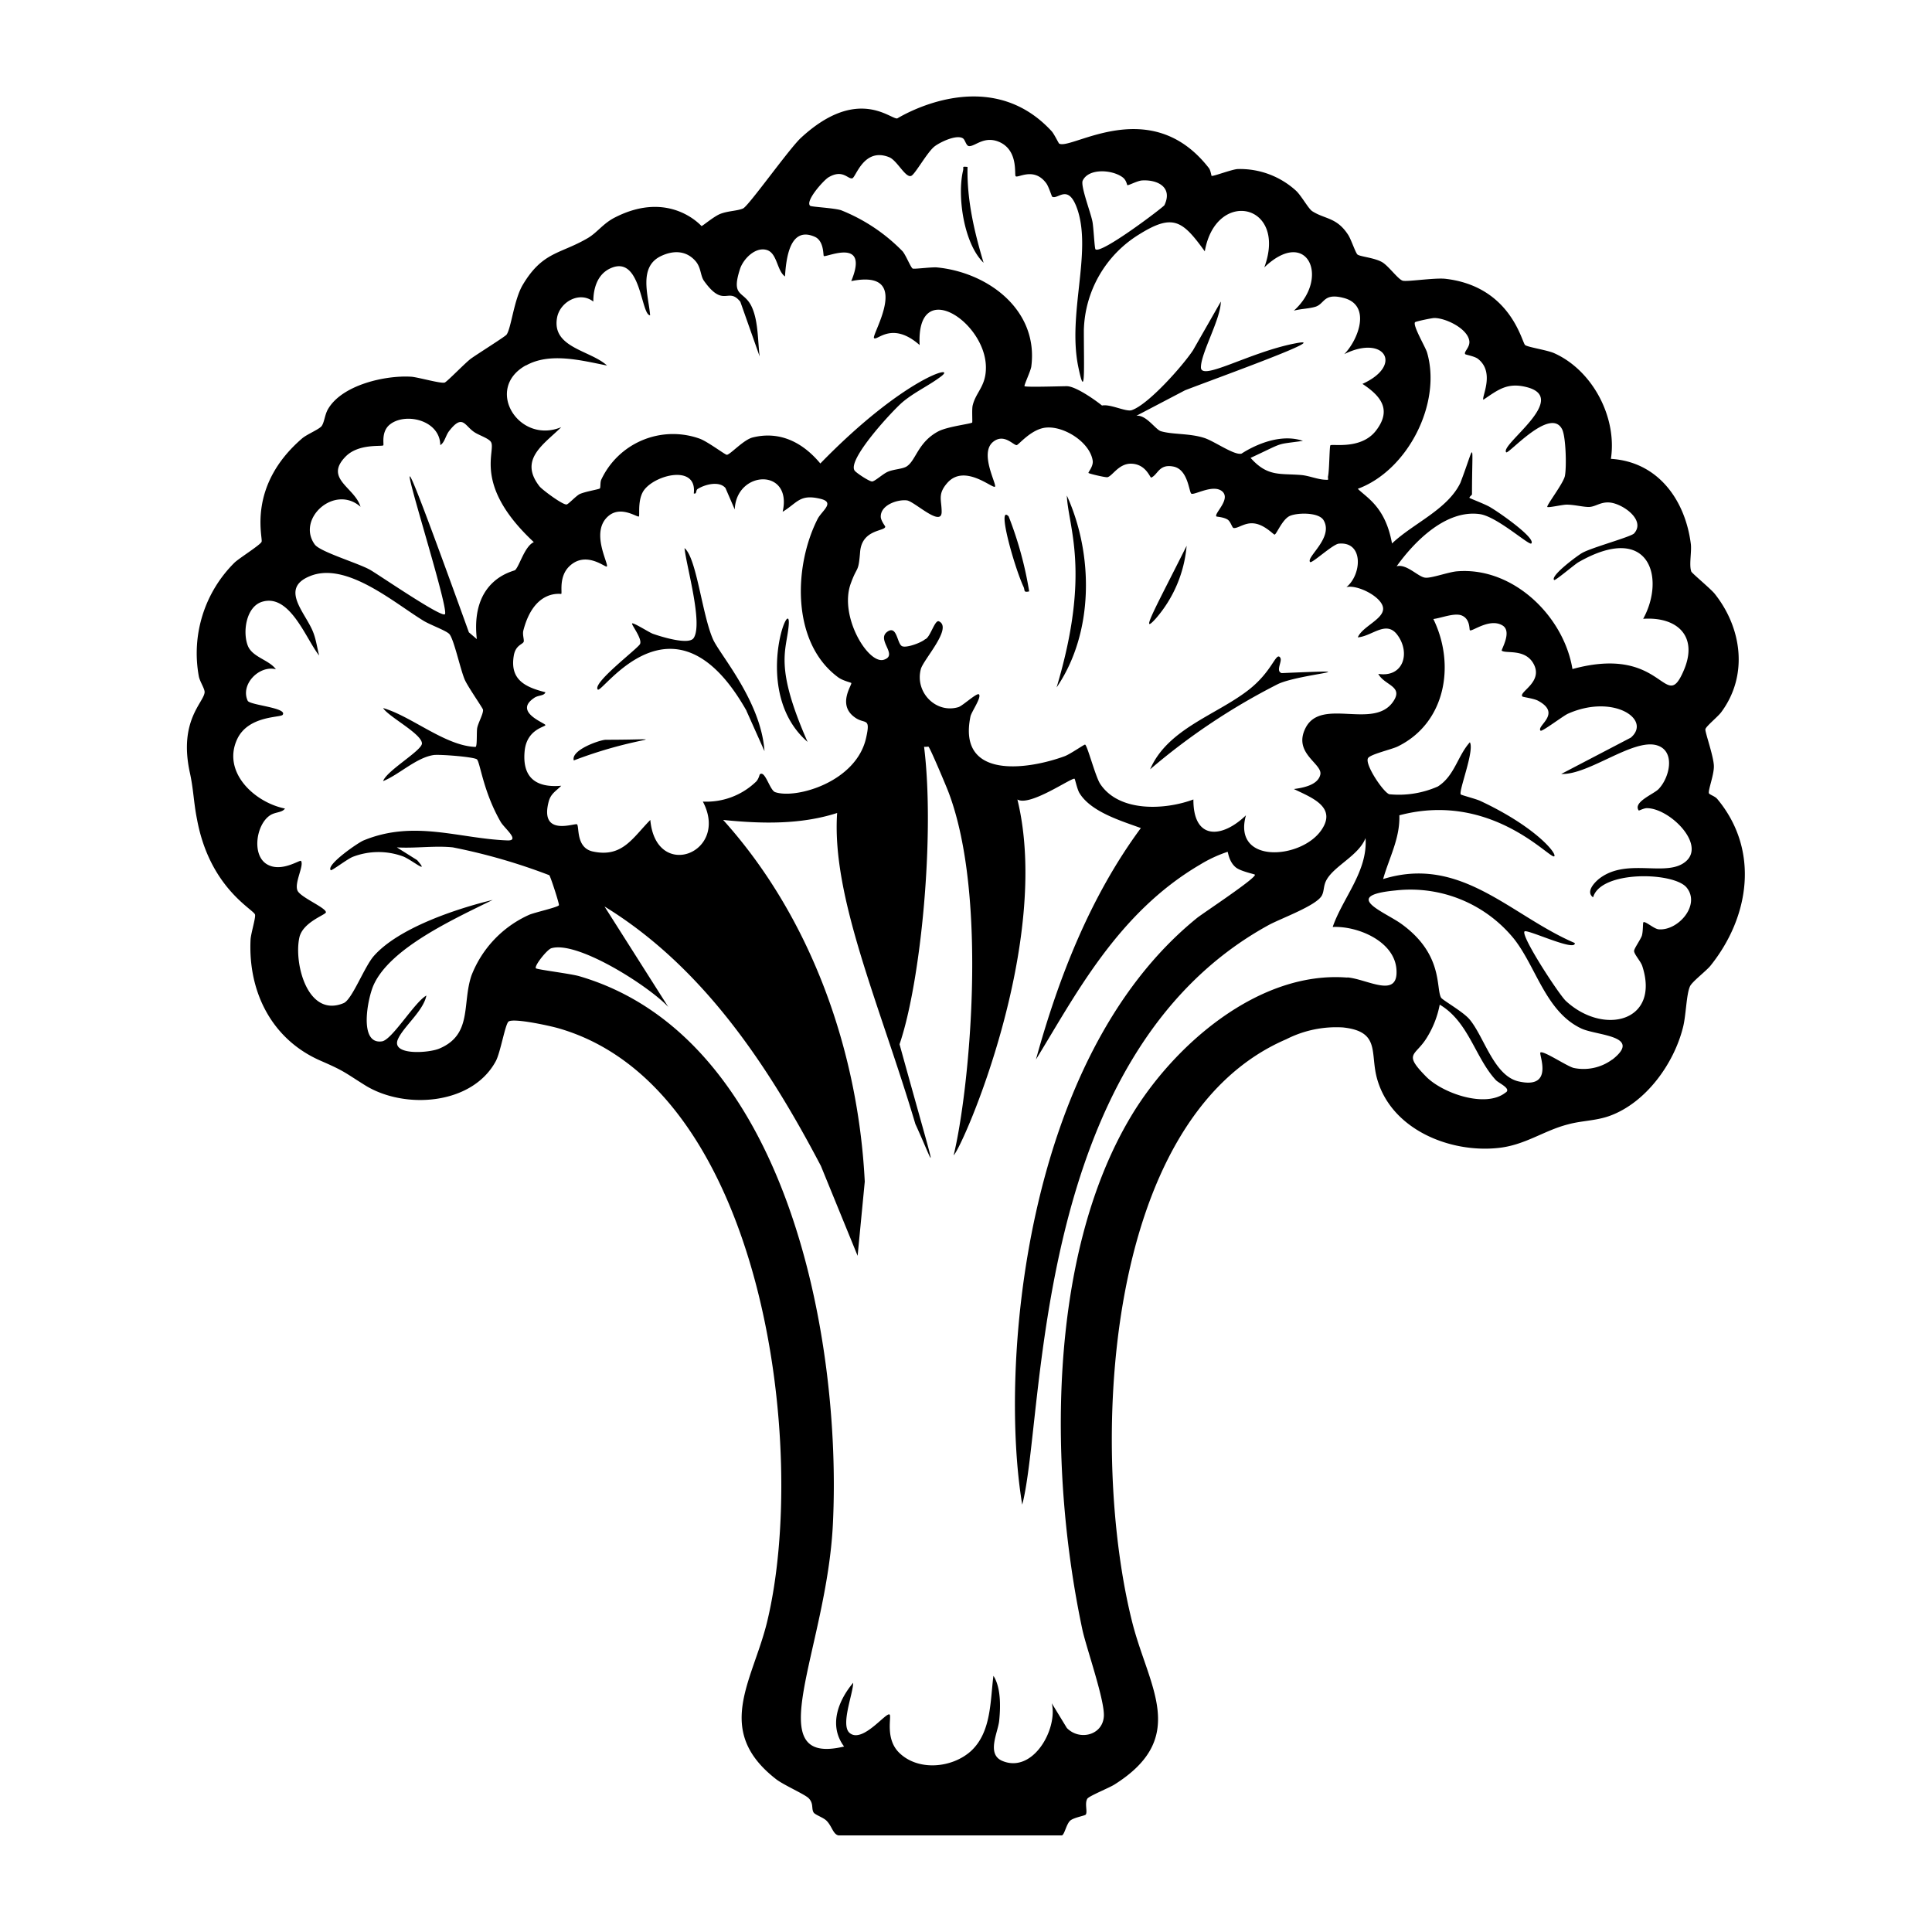 <svg xmlns="http://www.w3.org/2000/svg" viewBox="0 0 1000 1000"><path d="M522 267.2c-6.1-6.2 2.9 26 7.8 36.6.8 1.8-.2 3 2.9 2.3a190 190 0 0 0-10.7-39m140.6 73.2c-2.3-2.9-3.9 7.2-16.6 17-16.7 12.9-41.7 20-50.7 40.9a334 334 0 0 1 66.3-44.2c11.8-5.4 50.7-7.7 1.8-5.6-3.4-1 .6-6.4-.8-8m-64.4-20.2a66 66 0 0 0 16-37.7c-15.5 31-24.8 47.4-16 37.7m-51.3 35.6c19.3-28.2 19.2-68.7 5.3-99.3.6 16.1 12.6 39.4-5.3 99.3M418 384c-17.3-39.3-11-47-9.8-60 1.7-18.4-20 34.2 9.8 60m470.8 29.5c-1.1-1.4-4.1-2.2-4.3-3-.3-2 2.7-9.5 2.6-14-.1-5-4.6-17.5-4.4-19 .1-1.4 6.8-6.8 8.3-9 14-19 10.6-43.5-3.5-61.2-2.1-2.6-11.9-10.7-12.1-11.5-1.2-3.3.2-9.9-.2-14-2.8-22.8-16.9-42.8-41.4-44.3 3.3-21.6-9.6-46-29.6-54.8-3.9-1.6-13.4-3-14.8-4.1-1.7-1.3-7.3-30.4-41.3-34.3-5.6-.6-19.6 1.6-22 1s-7.3-7.6-10.7-9.6c-4-2.3-11-2.8-12.7-3.9-1-.6-3.4-8.1-5-10.4-5.9-9-12-7.9-18.5-12.1-2-1.3-5.6-8-8.4-10.6a43 43 0 0 0-30.2-11.2c-3.2.2-12.9 4-13.5 3.5-.1 0-.5-2.8-1.3-3.9-30.2-39-71.5-9.1-77.6-12.8-.3-.2-2.5-4.8-3.8-6.3-33.3-36.3-79.8-6.7-80-6.7-3.5.5-20.7-17-50 10.2-6.3 6-27 35.2-29.8 36.4-3 1.3-7.4 1.2-11.5 2.7-3.4 1.2-9.4 6.4-10 6.4-.1 0-16.4-18.9-44.7-4.5-6.2 3.1-9.2 7.8-14.1 10.7-14.3 8.4-23.4 6.9-33.7 24.2-4.6 7.7-6 22.5-8.4 25.8-.7 1-15.4 10.2-18.4 12.4-2.8 2-12.2 11.8-13.6 12.4-1.8.7-13.6-2.7-17.2-3-13.4-.9-36.1 4.2-43.3 16.9-1.6 2.8-1.8 6.6-3.2 8.6-1.4 1.8-7.5 4.2-10.1 6.4-28.7 24.7-20.2 51.6-21 53.5-.4 1.5-11.6 8.5-14 10.8a66 66 0 0 0-18.5 58.8c.5 2.8 3.2 6.6 3 8.4-.5 5.3-13.4 14.6-7.7 41.2 2 9 2 15.7 3.8 24.6 6.6 35.5 29.3 46.5 30 49.2.4 1.6-2 9.3-2.3 12.7-1.4 27.3 11 52 36.4 63 12.2 5.3 12.1 5.9 22.8 12.6 20.4 12.7 55.4 10.3 67.7-12.4 2.5-4.6 4.9-19.5 6.7-20.6 2.9-1.8 21.6 2.3 26 3.6C395.2 563 418.8 749.9 397 839.7c-7.5 30.6-27.7 56 4.7 81.2 4 3.1 15.3 8 17 10 2.5 2.7 1.2 5.2 2.4 7.2.7 1.2 4.7 2.5 6.5 4.1 3 2.8 3.5 7.2 6.4 7.8h115.6c1.4-.3 2.3-5.9 4.4-7.7 1.9-1.6 7.7-2.5 8-3.1 1-1.5-.7-5.7.8-8.2.9-1.4 11.3-5.6 14-7.3 38.6-24.3 17.9-50.3 9.4-83.4-22-86.2-16.8-261 79.6-302.4a57 57 0 0 1 29.3-6.1c19.8 2.1 13.8 13.5 17.8 27 7.5 25.8 37.4 38 62.4 35.4 14-1.4 23.7-9 36.2-12.2 7.2-2 14.3-1.8 21.6-4.4 18.8-6.8 33.3-27 38-45.8 1.6-6.1 1.7-16.9 3.6-21.2 1-2.4 8.3-7.9 10.6-10.7 20.4-25.4 25.5-60 3.6-86.3M738.6 182.3c-1-3-7.4-13.8-6.2-15.5.2-.4 8.7-2.2 10-2.2 5.8 0 16.6 5.2 18 11.3 1 3.6-3 6.2-2 7.4.1.3 4.5 1 6.4 2.3 9.3 7 1.9 20 3 21.3 7.7-5.2 12.4-9.1 22.5-6.5 22.4 5.8-14.1 29.8-10.7 33.7 1.1 1.3 23-24 29-11.8 1.9 4 2.3 19.3 1.4 24-.7 3.8-9.8 15.5-9.1 16.1.5.5 7.8-1.2 10-1.2 4 0 8.8 1.3 11.7 1.2 3.5-.2 5.8-2.7 10.6-2.3 6.7.6 18.8 9.1 12.6 16-1.7 1.8-21.6 7.2-26.7 10-2 1-16.8 11.9-14.7 14.1.5.6 10.4-7.9 12.6-9.2 36.9-21.1 45.1 8.3 33.5 29.3 17.4-1.2 28.6 8.8 21.1 26.5-10 23.6-9.9-13.6-57.7-.5-4.5-27.4-30.7-52.9-59.6-50.6-4.4.3-13.5 3.7-16.6 3.3-3.6-.3-9.6-7.3-14.8-5.9 9.3-13 25.6-29.4 43-27 8.9 1.2 25.6 16.4 26.7 15.2 2.5-2.7-16.5-16-21-18.6-2-1.4-10.5-4.6-11-5-.2-.5 1.3-1.5 1.3-1.8 0-29 2-27-6-6-6.7 13.9-24.5 21-35.4 31.4-3.4-18.9-13-23.6-17.7-28.3 25.8-9.5 43.6-44.3 35.8-70.7M721.2 363c-10 15-37.2-2.2-45.4 13.7-6.8 13.2 8.8 18.5 7.6 24.2-1.2 5.5-9.1 6.9-13.7 7.5 8.8 4.3 22.6 9.2 14.2 21.3-10.5 15.2-46.1 17.7-39-7.7-12.4 12-27.3 13-27.2-8.2-14.7 5.5-38.4 6.7-48.2-8-2.5-3.7-6.8-20.4-7.9-20.4-.6 0-7.6 4.9-10.5 6-19.6 7.2-55.5 12-48.8-20.5.4-2.3 5.9-10 4.4-11.5-1-1-8.4 5.9-10.6 6.6-11.6 3.5-22.6-7.6-19.5-19.6 1.2-4.9 16.7-21.4 9.4-24.8-2.2-1-4.5 8.5-7.2 9.3-2.2 1.9-10 4.7-12 3.5-2.5-1.4-2.5-10.8-7.4-7.5-6.2 4.2 5.9 12.2-2 14.6-8.1 2.4-23.3-22.7-17-39.6 3.4-9.4 3.9-5.1 4.8-16.3 1-11.8 12.9-10.5 13-13 0-.3-2-2.7-2.3-4.8-.5-6.2 8.4-9.4 13.5-8.8 3.9.5 18 14.2 18 5.9 0-6.1-2.2-9 2.8-14.8 8.9-10.4 23.6 3 24.8 1.8 1-1.2-8-17-1.2-23 5.7-4.9 10.6 1.5 12.4 1.5 1 0 7.7-8.6 15.5-9.1 9.4-.7 22.6 7.8 23.9 17.3.3 2.9-2.5 5.9-2.2 6.2.3.4 8.8 2.4 9.8 2.2 2.6-.6 5.7-6.9 12-7 8 0 10 7.4 10.7 7.2 3.5-1.6 4-7.2 11.5-5.7s8 13 9.2 14c1.6 1 11.6-5.3 16.2-1 4.2 4.1-4.5 11.3-3.2 12.8.2.2 3.8.3 5.9 1.7 1.6 1.2 2.2 4.1 3 4.3 2.3.3 5.7-2.9 10.4-2.4 5.5.5 10.2 5.8 10.8 5.8 1 0 4-8 8-9.7s15-1.9 17.4 2.3c5.3 9-9.2 19.1-7 21.6.8 1 11.6-9.1 14.8-9.5 13-1.3 12 16 4 22.5 5.7-1.5 19 5.3 19 11.2 0 5.5-10.9 9.3-13.1 14.8 7.5-.6 14.8-9.2 20.6-1.1 6.7 9.2 3 22-10 20 3.2 6 13.1 6.3 7.8 14.2m-384.6 61.4c-9.2 9.3-14.5 19.7-29.9 16.3-8.6-2-6.8-12.6-8-14-.7-1-19.6 6.9-14.7-11.8 1.1-4.2 3.9-5.5 6.5-8.2-13.5 1.2-20.4-4.6-18.9-18.4 1.3-10.9 10.6-12 10.7-13s-16.7-6.7-5.9-14c2.1-1.6 5.3-1 5.9-3-10.8-2.7-18.6-6.7-16.3-19.3 1-5 4.3-5.4 5-6.7.5-.9-.7-3.7-.1-6 5.6-21.6 19.4-18.7 19.6-18.9.6-.5-1.4-8.8 4.1-14.2 8.7-8.5 19 .9 19.5 0 1.1-1.4-9.1-18.5 1.3-26.5 6.5-4.9 14.6 1.3 15.3.6.5-.6-.8-8.6 2.5-13.4 5.7-8.2 27.7-13.7 25.9 1.5 1.7.5.9-1.6 2-2.3 3.8-2.4 11.2-4.3 14.4-.5l4.8 11.1c.8-20.4 30-21.6 24.8 1.2 7.7-4.7 8.8-9.2 19.2-6.8 8.2 1.8 1.4 6-1 10.3-12.5 24.4-13.8 64 10.3 82 2.4 1.9 6.7 2.8 7 3.1.7.7-7.4 11.1 1.7 17.7 5.3 4 8.5-.4 6 10.7-5.1 23-36.5 31.8-47.1 28.1-2.8-1-5.2-11.5-7.9-9.2-.2.1-.6 2.7-2.3 4.1a37 37 0 0 1-27.2 10c14 26.6-24.3 41.4-27.2 9.5M560.4 93.5c3.1-6.6 15.4-5.7 20.7-1.7 2 1.5 2.2 4 2.4 4 .4.4 5-2.2 7.6-2.4 8.2-.5 16 3.6 11.6 12.8-.5 1-33 25.7-35.7 22.8-.5-.6-1-12-1.6-14.5-.9-4.6-6.2-18.3-5-21m-131.6-1.7c7.4-4.4 10 1 12.3.5C443 92 447 76 460.3 81.4c4.1 1.7 8.5 11 11.4 9.6 2-.9 8.2-12.2 12-15.2 3-2.3 11.4-6.3 14.7-4.2 1.2.8 1.6 3.7 3 4 3.2.5 8-5.8 16.3-1.9 9.5 4.6 7.2 16.7 8 17.5 1.1 1.2 9.4-5 15.8 3.6 1.3 1.7 2.8 6.7 3.1 7 3 1.8 8.5-7.6 13.3 7.3 7 22.3-5.2 53.2.1 80.2 3.9 19.2 3 1.7 3-18.4a60 60 0 0 1 28.5-49.5c17.7-11.1 22.6-7.2 34.1 8.7 5.7-32.8 43-24.8 30.8 8.3 22.2-21.2 34.2 5.4 15.3 22.4 3.6-1 8-1 11.4-2.1 4.7-1.7 4-7.3 14.7-4.4 14 3.9 7.3 21.5 0 29 20.7-10.3 30.8 5.7 9.4 15.4 9.4 6.2 15.4 13.3 7 24.2-7.7 10-22.7 6.7-23.6 7.6-.5.6-.5 12.7-1.2 16-.3 1.7 1 2-1.7 1.8-3.8-.2-8-2-11.9-2.4-11.2-1-17.6 1.1-26.5-8.9 18.3-8.5 12.2-6.7 27.1-8.8-15-5.1-31.7 6.6-31.8 6.6-3.7 1-14-6.4-19.2-8.1-7.7-2.5-16.4-1.7-22.5-3.5-2.8-.8-7.6-8.6-12.7-8l25.2-13.2c19-7.3 77.2-28.2 57.2-24.3-23.8 4.5-49.3 20-49 12.3.1-7.5 10.2-24.8 10.3-33.9l-14.4 25.2c-5.3 8-23 28-31.7 31-3 1-11.1-3.3-15.4-2.4-3.7-3-13.7-10-18.2-10-3.2 0-21 .6-21.9 0-.4-.4 3.2-7.9 3.5-10.2 3.8-29.3-22.5-48.8-49-51.3-2.8-.2-11.9 1-12.4.6-1-.5-3.4-6.7-5.2-8.9a92 92 0 0 0-31.9-21.3c-3.9-1.2-15.4-1.7-16-2.3-2.6-2.5 7-13.2 9.5-14.7m-156.6 97.4c12.4-7 28.8-2.6 42 0-8.7-8-29-9.2-25.8-25.1 1.7-8 11.7-13.5 18.7-8 0-6.7 2-13.8 8.4-17 16.4-8.1 16.1 24 21 24.1-.8-10.1-6.2-24.9 5.5-30.6 6.2-3 12.8-3.1 17.7 2.2 3.3 3.5 2.7 7.8 4.7 10.6 10.3 14.4 12.4 2.8 18.8 10.8l10 28.3c-1-8-.7-17.7-3.8-25-4-9.6-11.3-4.9-6.4-20.2 1.7-5.3 8-11.7 13.9-9.9 5.4 1.6 5.2 10.7 9.4 13.7.6-8.8 2.3-26.2 15.3-20.6 5 2.1 4.4 9.6 4.8 10 1 1 23.8-10.1 14.2 13 32.4-6.5 10.2 28 11.8 29.5 1.6 1.6 9.3-9 23.6 3.6-1.8-35.6 33.9-12.3 34.3 11.2.2 10.2-5.3 13.1-6.9 20.3-.4 2.2 0 8.3-.2 8.6-.7.7-12.4 2-17.4 4.5-10.5 5.5-11.6 14.7-16.2 18-2 1.6-7 1.6-10.1 3-2.4 1-6.5 4.8-8 5-1.4.2-8.7-4.7-9.2-5.7-3.7-5.8 19.9-31.2 24.9-35.4 6.2-5.2 13.6-8.5 19.8-13.2 9.1-6.8-18.6 0-62.4 45-8.8-10.6-20.6-17-34.9-13.5-4.8 1.1-11.8 9-13.5 9-.9 0-10.1-7-14.2-8.4a41 41 0 0 0-50.8 21.3c-.6 1.3-.3 4-.7 4.5s-7.7 1.6-10.6 3c-2.2 1.3-5.6 5.1-6.6 5.3-1.9.4-12.5-7.5-14-9.3-11-14 2.2-21.8 11.2-30.7-21.9 9.1-40.1-19.9-18.3-32m-85.6 73.2c-3-10.1-19-14.5-7.7-26 6.8-6.9 18.8-5 19.5-5.8.4-.5-1.2-7 3.3-10.7 7.9-6.5 26-2.5 26.2 10.6 2.4-1.5 2.7-5.1 4.8-7.6 6.9-8.7 7.8-2.3 13 1 2.3 1.5 7 3 8.3 4.8 3.3 4.3-10 21.9 22.3 52-4.8 2.2-7.4 12.4-9.7 14.5-.6.6-23.3 4.5-19.8 35.7l-4.1-3.5c-62.7-173.8-9.3-13.6-12.4-9.4-1.6 2.1-35.4-21.2-39-23.1-6.4-3.5-25.7-9.2-28.4-13-9.6-13.3 10.3-31.3 23.7-19.5M244 505c-4.9 14.6.6 30.4-16.5 37.7-5.5 2.4-25.4 3.8-21.5-4.9 3-6.6 13.1-14.5 14.7-22.5-6 3.2-17.8 23-23 23.7-12.2 1.8-7.4-22.4-4.3-29.2 8.6-19.1 41.3-34 61.6-44-18.6 4.5-48.5 14.4-61.4 28.9-4.9 5.4-11.3 22.6-15.7 24.5-18.6 7.8-25.8-20.3-23-33.7 1.6-8.2 13.8-12 13.8-13.3 0-2.4-13.1-7.7-14.7-11.2-1.8-4 3.5-13 1.8-15.4-.6-.7-10.3 6.2-17.7 1.7-7.9-4.8-5.5-20.6 1.7-25.3 2.7-1.8 6.2-1.3 7.7-3.5-15.9-3.2-32.7-19-24.7-36 5.8-12.2 22.4-11 23.5-12.5 2.7-3.7-17.1-5-18.1-7.3-3.9-8.5 6-18.5 14.6-16.3-3.6-4.9-12.1-6.2-14.5-12.1-2.8-7-1-20.2 7.3-22.8 14.5-4.5 22.8 19.4 29.6 27.8-1-3.7-1.6-8.2-3-11.8-3.7-10-17.7-22.7-2-29.2 18.8-8 43.6 13.6 59 23 3.2 2 11.5 5 13.3 6.8 2.4 2.4 5.8 18.6 8.1 23.8 1.6 3.6 9.2 14.5 9.4 15.4.3 2-2.5 6.8-3 9.5-.4 2 .1 9.8-.9 9.8-15.6-.5-33.3-16-47.8-20.1 2.8 4.5 20 13.3 20.1 18.3 0 3.7-18.3 14.1-20.1 19.5 8.2-3.3 17.2-12.2 26.2-13.5 3.1-.4 20.3.9 22.3 2.2 1.7 1.3 3.2 16.6 12.4 32.5 2 3.3 10.1 9.7 3.5 9.5-25-.9-48.3-10.8-74.5 0-2.8 1.1-19.6 12.7-17 15.4.4.5 8.6-5.8 11.4-6.9a37 37 0 0 1 25.8-.3c4.3 1.5 14.5 10.1 7.5 2l-10.5-6.6c9.3.6 19.7-1 29 0a304 304 0 0 1 49.9 14.4c.6.5 5.2 14.7 5 15.5-.1 1-12.7 3.8-15.4 5A57 57 0 0 0 244 505m453.4 1c-45.9-3.7-90.1 35.1-112.1 72-43.6 73-42.3 184.7-25 265.8 2.2 9.8 12 37.6 11 45.1-1 9.4-12.7 12.1-19.1 5.5l-7.8-12.8c3.2 13.4-9.8 36.6-25.7 29.8-8.3-3.6-2-14.9-1.5-21 .7-7 .9-17-3-23-1.7 13-1 29.2-11.7 39-9.8 8.8-27.5 10.5-37.3.6-7.1-7.2-3.7-18.4-4.7-19.5-1.5-1.9-14 15.1-20.7 9.5-4.9-4 1.8-20.4 1.8-26-7.8 9.3-12.8 22.2-4.7 33-44.8 10.7-9-50-5.8-115.1 4.7-95.7-23.6-252.1-131.2-283.6-4.3-1.3-21.6-3.4-22.5-4.1-1.1-1.1 5.8-9.8 8-10.4 13.6-4 50.7 19.8 60.5 30.4l-33-52c50.9 31.2 84.8 82.4 112 134.3l19 46.5 3.7-38.4c-3.4-67.7-27.8-136.7-73.3-187.2 19.8 2 40 2.5 59-3.6-3 43.7 22.4 100 40.5 161 10.7 23.3 12.8 34.7-8.2-41.3 11-32.1 18.4-108 12.7-154 .7.2 2-.1 2.3 0 1 1 9.2 20.5 10.3 23.4 20.8 54.6 10.7 155.3 2.7 188.1 5-4.9 51-110.5 33-184.2 6.4 3.9 28.3-11.6 29.6-10.7.3.3 1.4 5.7 2.6 7.5 6 9.7 21.6 14.3 31.7 18-26.2 35.5-42.6 77.4-54.3 119.8 20.2-32.8 42.1-75.8 85-100.9a68 68 0 0 1 14.2-6.6c.3.3.7 5.2 4.3 8.1 2.5 2 9.5 3.4 9.8 3.7 1.4 1.4-27.5 20.4-30 22.5-90 73-102.2 233.2-90.4 303.6 12-45.5 4.2-232 127.2-299.8 6.2-3.5 25.5-10.3 28-15.7 1.2-2.5.6-5 2.5-8.2 4.3-7.2 16.5-12.4 20-21.3 1.2 17.2-11.8 30.9-17 46 13-.6 32 7.4 33 22 1.1 15.4-15 5-25.4 4.1m82 59.5c-10.2 8.4-32.8.5-41.3-8.2-12-12.2-5.6-10.4.3-19.9a50 50 0 0 0 6.8-17.3c15 8.9 18.3 27.4 29 39 1.4 1.6 8 4.3 5.3 6.4m55-17a25 25 0 0 1-19.8 4.4c-3.4-.7-16-9.3-17.4-8-.9.8 7.3 19-11 15-13-2.7-18-23-25.6-32.1-3.3-4-14-10-14.8-11.3-2.8-5 1.3-22.5-20.7-38.3-8.9-6.3-31.2-14.5-2.9-17.2a69 69 0 0 1 61.3 25c11.5 14.5 16.5 37.9 35 46.5 8.1 3.7 31.7 3.6 16 16m-10-84c4.1-14 41.8-13.1 48.4-5 7.4 9.1-4.6 22.6-14.6 21.6-2.4-.3-7-4.5-7.8-3.6-.3.3-.1 4.8-.8 7-.9 2.3-4 6.6-4 7.8 0 1.7 3.3 5.2 4.2 7.7 9.5 28.9-19.9 36.3-39.5 18.2-3.7-3.5-23.5-33.8-21.4-36 1.4-1.3 26.7 10.8 26 6-33.2-14.2-58.8-45.6-99.2-33.1 3.1-11 8.8-21.1 8.4-33 47.8-12.7 78.3 23.2 80.2 21.2 1.4-1.5-10-15.4-38.2-28.6-2-1-9.8-3-10.2-3.4-1.3-1.5 7.2-22.7 4.7-27-6.4 7.1-7.9 17.4-16.6 22.9a50 50 0 0 1-25.1 4c-3.1-1-12.9-15.6-11-18.7 1.2-2 12.2-4.5 15.3-6 25-12.2 30-42.5 18.5-66 4-.5 10.3-3.1 14.2-2 5 1.6 4.3 7.4 4.7 7.8 1 1 10.3-6.6 17-2.4 5 3.2-1 12.7-.5 13 2.2 1.6 11.4-1 16 6 6.4 10-7.5 15.3-5.3 17.7.2.3 5.7 1 7.9 2.1 12.9 6.8-.9 13.1 1.5 15.6.7.7 12-7.9 14.2-8.8 23.4-10.4 43.5 3 32.5 12.4l-36 18.8c14.2.6 37.3-18.6 49.6-14.8 9.7 3 6.5 16.8.7 22.7-2.6 2.6-13.3 6.7-10.2 11 .1.2 2.6-1.2 4.2-1.2 12.3 0 32.8 20.8 18.1 29-10.5 5.8-29.6-3-43 7.7-2.4 2-6.7 6.6-3 9.4m-323.7-378c-3.2-.3-1.9 0-2.3 1.8-3.2 13.3.4 38 10.6 47.8-4.8-16-8.7-32.6-8.3-49.6M297 393.6c35.3-13.5 54.3-10.7 16.6-10.7-3 0-18.3 5.3-16.6 10.7m89.4-25.6 9.3 20.8c-1.8-25.8-23-49.8-26.6-57.8-5.7-12.7-8.5-42.2-14.8-47.3 1 9.6 9.7 39.3 4.7 46.6-2.6 3.7-17-.8-21.2-2.3-2-.8-10-5.9-10.6-5.3-.6.5 5.3 7.8 4.1 10.6-.9 2.2-24.9 20.2-21.9 23.6 2.2 2.5 39.4-55.5 77 11"/></svg>